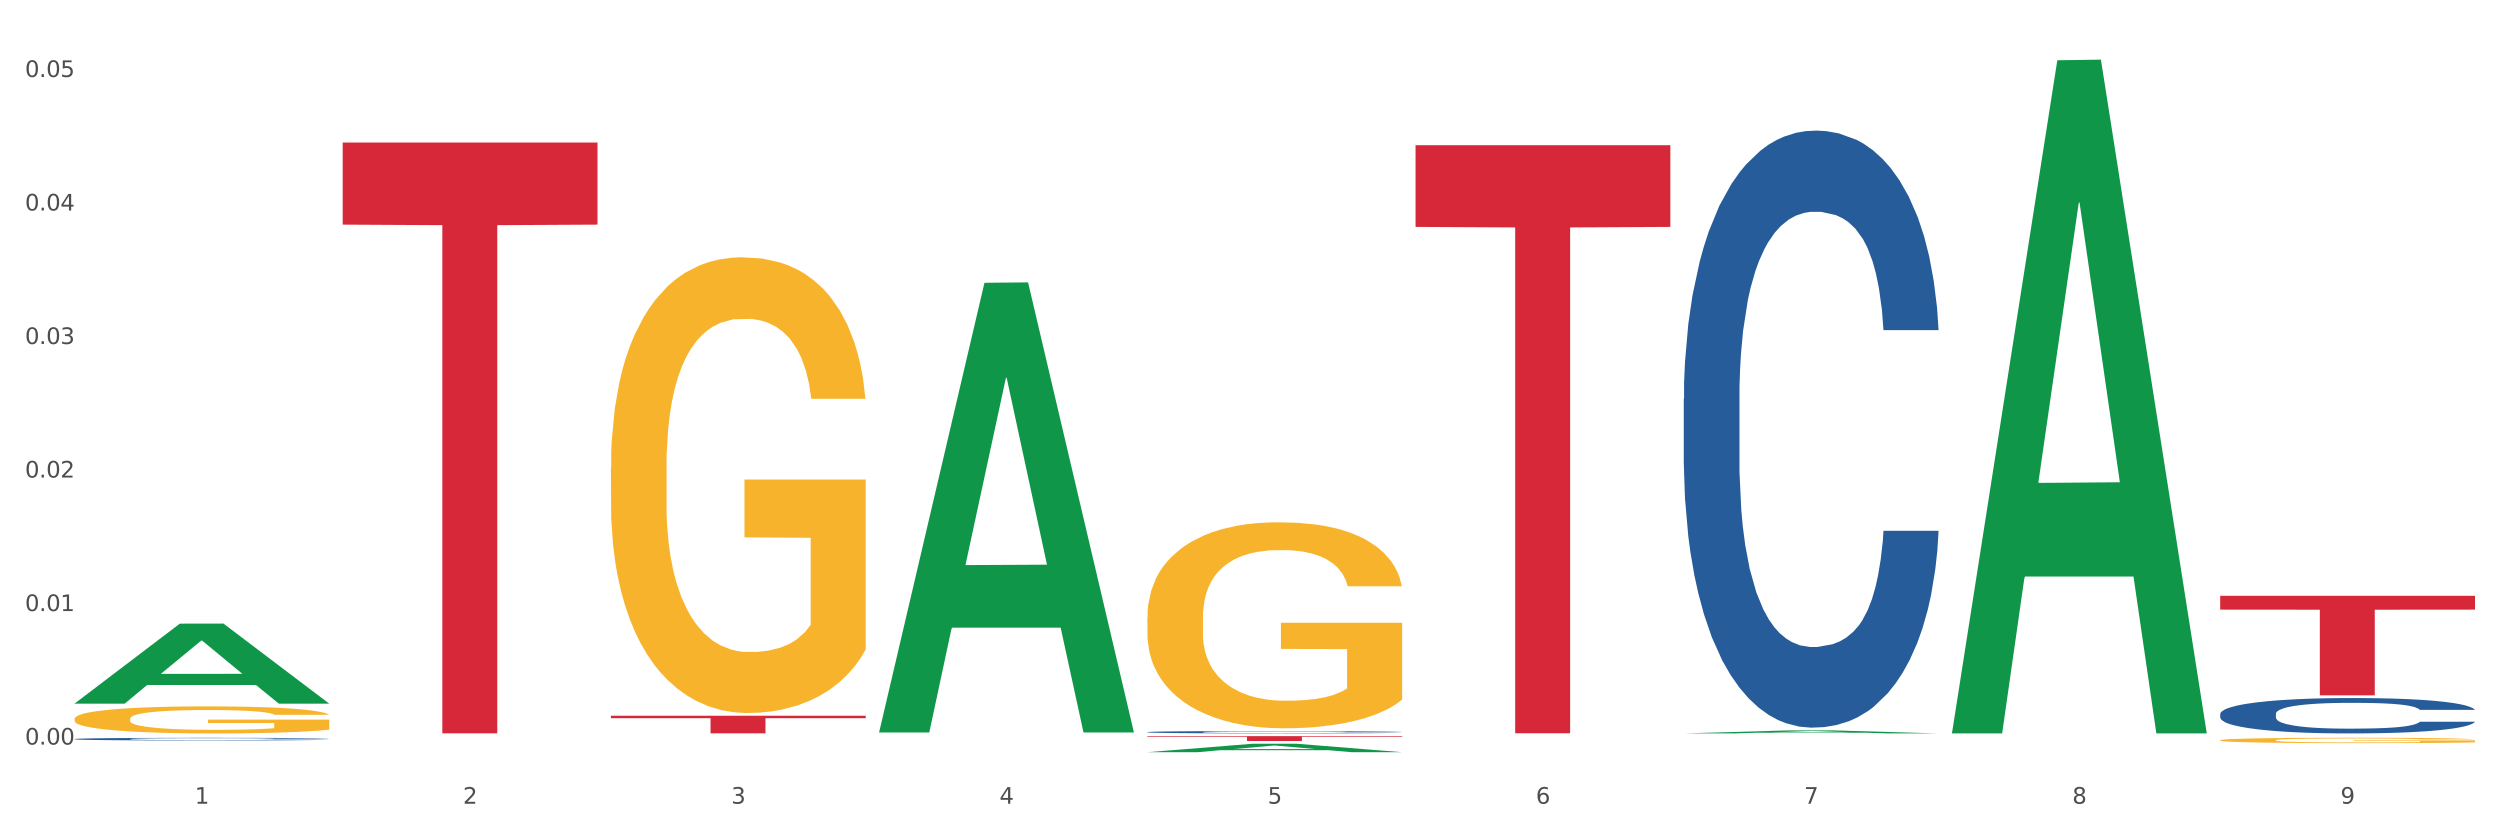 <?xml version="1.0" encoding="utf-8" standalone="no"?>
<!DOCTYPE svg PUBLIC "-//W3C//DTD SVG 1.1//EN"
  "http://www.w3.org/Graphics/SVG/1.1/DTD/svg11.dtd">
<svg xmlns:xlink="http://www.w3.org/1999/xlink" width="1080pt" height="360pt" viewBox="0 0 1080 360" xmlns="http://www.w3.org/2000/svg" version="1.1">
 <rect x="0" y="0" width="1080" height="360" fill="#333333" stroke="none"/>
 <defs>
  <style type="text/css">*{stroke-linejoin: round; stroke-linecap: butt}</style>
 </defs>
 <g id="figure_1">
  <g id="patch_1">
   <path d="M 0 360 
L 1080 360 
L 1080 0 
L 0 0 
z
" style="fill: #ffffff; stroke: #ffffff; stroke-linejoin: miter"/>
  </g>
  <g id="axes_1">
   <g id="matplotlib.axis_1">
    <g id="xtick_1">
     <g id="text_1">
      <!-- 1 -->
      <g style="fill: #4d4d4d" transform="translate(84.159 347.204) scale(0.096 -0.096)">
       <defs>
        <path id="DejaVuSans-31" d="M 794 531 
L 1825 531 
L 1825 4091 
L 703 3866 
L 703 4441 
L 1819 4666 
L 2450 4666 
L 2450 531 
L 3481 531 
L 3481 0 
L 794 0 
L 794 531 
z
" transform="scale(0.016)"/>
       </defs>
       <use xlink:href="#DejaVuSans-31"/>
      </g>
     </g>
    </g>
    <g id="xtick_2">
     <g id="text_2">
      <!-- 2 -->
      <g style="fill: #4d4d4d" transform="translate(200.027 347.204) scale(0.096 -0.096)">
       <defs>
        <path id="DejaVuSans-32" d="M 1228 531 
L 3431 531 
L 3431 0 
L 469 0 
L 469 531 
Q 828 903 1448 1529 
Q 2069 2156 2228 2338 
Q 2531 2678 2651 2914 
Q 2772 3150 2772 3378 
Q 2772 3750 2511 3984 
Q 2250 4219 1831 4219 
Q 1534 4219 1204 4116 
Q 875 4013 500 3803 
L 500 4441 
Q 881 4594 1212 4672 
Q 1544 4750 1819 4750 
Q 2544 4750 2975 4387 
Q 3406 4025 3406 3419 
Q 3406 3131 3298 2873 
Q 3191 2616 2906 2266 
Q 2828 2175 2409 1742 
Q 1991 1309 1228 531 
z
" transform="scale(0.016)"/>
       </defs>
       <use xlink:href="#DejaVuSans-32"/>
      </g>
     </g>
    </g>
    <g id="xtick_3">
     <g id="text_3">
      <!-- 3 -->
      <g style="fill: #4d4d4d" transform="translate(315.896 347.204) scale(0.096 -0.096)">
       <defs>
        <path id="DejaVuSans-33" d="M 2597 2516 
Q 3050 2419 3304 2112 
Q 3559 1806 3559 1356 
Q 3559 666 3084 287 
Q 2609 -91 1734 -91 
Q 1441 -91 1130 -33 
Q 819 25 488 141 
L 488 750 
Q 750 597 1062 519 
Q 1375 441 1716 441 
Q 2309 441 2620 675 
Q 2931 909 2931 1356 
Q 2931 1769 2642 2001 
Q 2353 2234 1838 2234 
L 1294 2234 
L 1294 2753 
L 1863 2753 
Q 2328 2753 2575 2939 
Q 2822 3125 2822 3475 
Q 2822 3834 2567 4026 
Q 2313 4219 1838 4219 
Q 1578 4219 1281 4162 
Q 984 4106 628 3988 
L 628 4550 
Q 988 4650 1302 4700 
Q 1616 4750 1894 4750 
Q 2613 4750 3031 4423 
Q 3450 4097 3450 3541 
Q 3450 3153 3228 2886 
Q 3006 2619 2597 2516 
z
" transform="scale(0.016)"/>
       </defs>
       <use xlink:href="#DejaVuSans-33"/>
      </g>
     </g>
    </g>
    <g id="xtick_4">
     <g id="text_4">
      <!-- 4 -->
      <g style="fill: #4d4d4d" transform="translate(431.765 347.204) scale(0.096 -0.096)">
       <defs>
        <path id="DejaVuSans-34" d="M 2419 4116 
L 825 1625 
L 2419 1625 
L 2419 4116 
z
M 2253 4666 
L 3047 4666 
L 3047 1625 
L 3713 1625 
L 3713 1100 
L 3047 1100 
L 3047 0 
L 2419 0 
L 2419 1100 
L 313 1100 
L 313 1709 
L 2253 4666 
z
" transform="scale(0.016)"/>
       </defs>
       <use xlink:href="#DejaVuSans-34"/>
      </g>
     </g>
    </g>
    <g id="xtick_5">
     <g id="text_5">
      <!-- 5 -->
      <g style="fill: #4d4d4d" transform="translate(547.634 347.204) scale(0.096 -0.096)">
       <defs>
        <path id="DejaVuSans-35" d="M 691 4666 
L 3169 4666 
L 3169 4134 
L 1269 4134 
L 1269 2991 
Q 1406 3038 1543 3061 
Q 1681 3084 1819 3084 
Q 2600 3084 3056 2656 
Q 3513 2228 3513 1497 
Q 3513 744 3044 326 
Q 2575 -91 1722 -91 
Q 1428 -91 1123 -41 
Q 819 9 494 109 
L 494 744 
Q 775 591 1075 516 
Q 1375 441 1709 441 
Q 2250 441 2565 725 
Q 2881 1009 2881 1497 
Q 2881 1984 2565 2268 
Q 2250 2553 1709 2553 
Q 1456 2553 1204 2497 
Q 953 2441 691 2322 
L 691 4666 
z
" transform="scale(0.016)"/>
       </defs>
       <use xlink:href="#DejaVuSans-35"/>
      </g>
     </g>
    </g>
    <g id="xtick_6">
     <g id="text_6">
      <!-- 6 -->
      <g style="fill: #4d4d4d" transform="translate(663.502 347.204) scale(0.096 -0.096)">
       <defs>
        <path id="DejaVuSans-36" d="M 2113 2584 
Q 1688 2584 1439 2293 
Q 1191 2003 1191 1497 
Q 1191 994 1439 701 
Q 1688 409 2113 409 
Q 2538 409 2786 701 
Q 3034 994 3034 1497 
Q 3034 2003 2786 2293 
Q 2538 2584 2113 2584 
z
M 3366 4563 
L 3366 3988 
Q 3128 4100 2886 4159 
Q 2644 4219 2406 4219 
Q 1781 4219 1451 3797 
Q 1122 3375 1075 2522 
Q 1259 2794 1537 2939 
Q 1816 3084 2150 3084 
Q 2853 3084 3261 2657 
Q 3669 2231 3669 1497 
Q 3669 778 3244 343 
Q 2819 -91 2113 -91 
Q 1303 -91 875 529 
Q 447 1150 447 2328 
Q 447 3434 972 4092 
Q 1497 4750 2381 4750 
Q 2619 4750 2861 4703 
Q 3103 4656 3366 4563 
z
" transform="scale(0.016)"/>
       </defs>
       <use xlink:href="#DejaVuSans-36"/>
      </g>
     </g>
    </g>
    <g id="xtick_7">
     <g id="text_7">
      <!-- 7 -->
      <g style="fill: #4d4d4d" transform="translate(779.371 347.204) scale(0.096 -0.096)">
       <defs>
        <path id="DejaVuSans-37" d="M 525 4666 
L 3525 4666 
L 3525 4397 
L 1831 0 
L 1172 0 
L 2766 4134 
L 525 4134 
L 525 4666 
z
" transform="scale(0.016)"/>
       </defs>
       <use xlink:href="#DejaVuSans-37"/>
      </g>
     </g>
    </g>
    <g id="xtick_8">
     <g id="text_8">
      <!-- 8 -->
      <g style="fill: #4d4d4d" transform="translate(895.24 347.204) scale(0.096 -0.096)">
       <defs>
        <path id="DejaVuSans-38" d="M 2034 2216 
Q 1584 2216 1326 1975 
Q 1069 1734 1069 1313 
Q 1069 891 1326 650 
Q 1584 409 2034 409 
Q 2484 409 2743 651 
Q 3003 894 3003 1313 
Q 3003 1734 2745 1975 
Q 2488 2216 2034 2216 
z
M 1403 2484 
Q 997 2584 770 2862 
Q 544 3141 544 3541 
Q 544 4100 942 4425 
Q 1341 4750 2034 4750 
Q 2731 4750 3128 4425 
Q 3525 4100 3525 3541 
Q 3525 3141 3298 2862 
Q 3072 2584 2669 2484 
Q 3125 2378 3379 2068 
Q 3634 1759 3634 1313 
Q 3634 634 3220 271 
Q 2806 -91 2034 -91 
Q 1263 -91 848 271 
Q 434 634 434 1313 
Q 434 1759 690 2068 
Q 947 2378 1403 2484 
z
M 1172 3481 
Q 1172 3119 1398 2916 
Q 1625 2713 2034 2713 
Q 2441 2713 2670 2916 
Q 2900 3119 2900 3481 
Q 2900 3844 2670 4047 
Q 2441 4250 2034 4250 
Q 1625 4250 1398 4047 
Q 1172 3844 1172 3481 
z
" transform="scale(0.016)"/>
       </defs>
       <use xlink:href="#DejaVuSans-38"/>
      </g>
     </g>
    </g>
    <g id="xtick_9">
     <g id="text_9">
      <!-- 9 -->
      <g style="fill: #4d4d4d" transform="translate(1011.108 347.204) scale(0.096 -0.096)">
       <defs>
        <path id="DejaVuSans-39" d="M 703 97 
L 703 672 
Q 941 559 1184 500 
Q 1428 441 1663 441 
Q 2288 441 2617 861 
Q 2947 1281 2994 2138 
Q 2813 1869 2534 1725 
Q 2256 1581 1919 1581 
Q 1219 1581 811 2004 
Q 403 2428 403 3163 
Q 403 3881 828 4315 
Q 1253 4750 1959 4750 
Q 2769 4750 3195 4129 
Q 3622 3509 3622 2328 
Q 3622 1225 3098 567 
Q 2575 -91 1691 -91 
Q 1453 -91 1209 -44 
Q 966 3 703 97 
z
M 1959 2075 
Q 2384 2075 2632 2365 
Q 2881 2656 2881 3163 
Q 2881 3666 2632 3958 
Q 2384 4250 1959 4250 
Q 1534 4250 1286 3958 
Q 1038 3666 1038 3163 
Q 1038 2656 1286 2365 
Q 1534 2075 1959 2075 
z
" transform="scale(0.016)"/>
       </defs>
       <use xlink:href="#DejaVuSans-39"/>
      </g>
     </g>
    </g>
    <g id="xtick_10"/>
    <g id="xtick_11"/>
    <g id="xtick_12"/>
    <g id="xtick_13"/>
    <g id="xtick_14"/>
    <g id="xtick_15"/>
    <g id="xtick_16"/>
    <g id="xtick_17"/>
   </g>
   <g id="matplotlib.axis_2">
    <g id="ytick_1">
     <g id="text_10">
      <!-- 0.00 -->
      <g style="fill: #4d4d4d" transform="translate(10.8 321.657) scale(0.096 -0.096)">
       <defs>
        <path id="DejaVuSans-30" d="M 2034 4250 
Q 1547 4250 1301 3770 
Q 1056 3291 1056 2328 
Q 1056 1369 1301 889 
Q 1547 409 2034 409 
Q 2525 409 2770 889 
Q 3016 1369 3016 2328 
Q 3016 3291 2770 3770 
Q 2525 4250 2034 4250 
z
M 2034 4750 
Q 2819 4750 3233 4129 
Q 3647 3509 3647 2328 
Q 3647 1150 3233 529 
Q 2819 -91 2034 -91 
Q 1250 -91 836 529 
Q 422 1150 422 2328 
Q 422 3509 836 4129 
Q 1250 4750 2034 4750 
z
" transform="scale(0.016)"/>
        <path id="DejaVuSans-2e" d="M 684 794 
L 1344 794 
L 1344 0 
L 684 0 
L 684 794 
z
" transform="scale(0.016)"/>
       </defs>
       <use xlink:href="#DejaVuSans-30"/>
       <use xlink:href="#DejaVuSans-2e" transform="translate(63.623 0)"/>
       <use xlink:href="#DejaVuSans-30" transform="translate(95.41 0)"/>
       <use xlink:href="#DejaVuSans-30" transform="translate(159.033 0)"/>
      </g>
     </g>
    </g>
    <g id="ytick_2">
     <g id="text_11">
      <!-- 0.01 -->
      <g style="fill: #4d4d4d" transform="translate(10.8 263.978) scale(0.096 -0.096)">
       <use xlink:href="#DejaVuSans-30"/>
       <use xlink:href="#DejaVuSans-2e" transform="translate(63.623 0)"/>
       <use xlink:href="#DejaVuSans-30" transform="translate(95.41 0)"/>
       <use xlink:href="#DejaVuSans-31" transform="translate(159.033 0)"/>
      </g>
     </g>
    </g>
    <g id="ytick_3">
     <g id="text_12">
      <!-- 0.02 -->
      <g style="fill: #4d4d4d" transform="translate(10.8 206.298) scale(0.096 -0.096)">
       <use xlink:href="#DejaVuSans-30"/>
       <use xlink:href="#DejaVuSans-2e" transform="translate(63.623 0)"/>
       <use xlink:href="#DejaVuSans-30" transform="translate(95.41 0)"/>
       <use xlink:href="#DejaVuSans-32" transform="translate(159.033 0)"/>
      </g>
     </g>
    </g>
    <g id="ytick_4">
     <g id="text_13">
      <!-- 0.03 -->
      <g style="fill: #4d4d4d" transform="translate(10.8 148.619) scale(0.096 -0.096)">
       <use xlink:href="#DejaVuSans-30"/>
       <use xlink:href="#DejaVuSans-2e" transform="translate(63.623 0)"/>
       <use xlink:href="#DejaVuSans-30" transform="translate(95.41 0)"/>
       <use xlink:href="#DejaVuSans-33" transform="translate(159.033 0)"/>
      </g>
     </g>
    </g>
    <g id="ytick_5">
     <g id="text_14">
      <!-- 0.04 -->
      <g style="fill: #4d4d4d" transform="translate(10.8 90.939) scale(0.096 -0.096)">
       <use xlink:href="#DejaVuSans-30"/>
       <use xlink:href="#DejaVuSans-2e" transform="translate(63.623 0)"/>
       <use xlink:href="#DejaVuSans-30" transform="translate(95.41 0)"/>
       <use xlink:href="#DejaVuSans-34" transform="translate(159.033 0)"/>
      </g>
     </g>
    </g>
    <g id="ytick_6">
     <g id="text_15">
      <!-- 0.05 -->
      <g style="fill: #4d4d4d" transform="translate(10.8 33.26) scale(0.096 -0.096)">
       <use xlink:href="#DejaVuSans-30"/>
       <use xlink:href="#DejaVuSans-2e" transform="translate(63.623 0)"/>
       <use xlink:href="#DejaVuSans-30" transform="translate(95.41 0)"/>
       <use xlink:href="#DejaVuSans-35" transform="translate(159.033 0)"/>
      </g>
     </g>
    </g>
    <g id="ytick_7"/>
    <g id="ytick_8"/>
    <g id="ytick_9"/>
    <g id="ytick_10"/>
    <g id="ytick_11"/>
   </g>
   <g id="PolyCollection_1">
    <path d="M 32.175 303.927 
L 32.288 303.894 
L 77.68 269.412 
L 96.518 269.379 
L 142.25 303.992 
L 120.462 303.992 
L 110.589 295.932 
L 63.722 295.932 
L 63.382 296.062 
L 53.85 303.992 
L 32.175 303.992 
L 32.175 303.927 
L 69.623 291.122 
L 104.689 291.089 
L 87.326 276.757 
L 87.099 276.692 
L 86.872 276.789 
L 69.51 291.089 
L 69.623 291.122 
L 32.175 303.927 
z
" clip-path="url(#pc6e4df4ecf)" style="fill: #109648"/>
    <path d="M 495.65 316.267 
L 495.78 316.266 
L 495.78 316.24 
L 496.17 316.204 
L 497.602 316.137 
L 499.423 316.087 
L 502.546 316.028 
L 504.237 316.003 
L 506.449 315.975 
L 511.003 315.931 
L 516.208 315.893 
L 519.851 315.872 
L 522.583 315.858 
L 528.698 315.835 
L 532.212 315.824 
L 535.855 315.815 
L 538.977 315.81 
L 544.182 315.803 
L 548.345 315.8 
L 553.16 315.799 
L 557.193 315.8 
L 562.528 315.804 
L 570.335 315.815 
L 573.327 315.822 
L 577.361 315.834 
L 581.524 315.849 
L 584.907 315.864 
L 588.81 315.886 
L 592.844 315.914 
L 596.747 315.951 
L 599.48 315.984 
L 601.692 316.019 
L 603.643 316.062 
L 605.075 316.108 
L 605.725 316.147 
L 581.915 316.147 
L 581.264 316.112 
L 579.963 316.074 
L 578.662 316.049 
L 577.23 316.028 
L 575.019 316.004 
L 573.067 315.989 
L 569.814 315.971 
L 566.821 315.959 
L 564.349 315.952 
L 561.357 315.947 
L 554.981 315.941 
L 550.427 315.941 
L 547.565 315.943 
L 544.052 315.948 
L 541.059 315.954 
L 537.546 315.966 
L 534.814 315.978 
L 532.081 315.994 
L 530.52 316.006 
L 528.178 316.027 
L 526.617 316.044 
L 524.535 316.073 
L 523.364 316.094 
L 521.282 316.148 
L 520.371 316.188 
L 519.981 316.216 
L 519.721 316.246 
L 519.721 316.395 
L 520.501 316.461 
L 521.152 316.49 
L 522.193 316.522 
L 524.145 316.564 
L 527.007 316.605 
L 530 316.635 
L 532.472 316.653 
L 534.814 316.666 
L 537.156 316.676 
L 540.018 316.686 
L 542.36 316.692 
L 545.873 316.697 
L 550.037 316.7 
L 553.29 316.7 
L 559.925 316.695 
L 562.918 316.691 
L 565.781 316.684 
L 568.903 316.674 
L 571.375 316.662 
L 572.807 316.654 
L 575.149 316.636 
L 576.97 316.616 
L 578.532 316.595 
L 579.573 316.576 
L 580.744 316.547 
L 581.654 316.515 
L 581.915 316.498 
L 605.725 316.498 
L 605.205 316.532 
L 604.294 316.565 
L 602.472 316.61 
L 601.041 316.636 
L 598.829 316.667 
L 596.487 316.694 
L 593.234 316.723 
L 590.242 316.745 
L 587.119 316.764 
L 583.736 316.781 
L 577.621 316.805 
L 575.409 316.812 
L 570.725 316.823 
L 567.082 316.83 
L 561.747 316.836 
L 556.282 316.84 
L 550.557 316.841 
L 545.483 316.839 
L 539.888 316.833 
L 536.375 316.828 
L 532.472 316.819 
L 527.918 316.806 
L 523.624 316.79 
L 519.591 316.771 
L 515.817 316.749 
L 512.304 316.724 
L 507.75 316.683 
L 504.367 316.643 
L 501.895 316.606 
L 500.204 316.575 
L 498.512 316.535 
L 497.602 316.507 
L 496.17 316.441 
L 495.65 316.379 
L 495.65 316.267 
z
" clip-path="url(#pc6e4df4ecf)" style="fill: #255c99"/>
    <path d="M 727.387 172.311 
L 727.517 172.075 
L 727.517 165.48 
L 727.908 156.528 
L 729.339 140.039 
L 731.161 127.554 
L 734.283 112.949 
L 735.975 106.825 
L 738.187 99.993 
L 742.741 88.922 
L 747.945 79.5 
L 751.588 74.317 
L 754.321 71.019 
L 760.436 65.13 
L 763.949 62.539 
L 767.592 60.419 
L 770.715 59.006 
L 775.919 57.357 
L 780.083 56.65 
L 784.897 56.415 
L 788.931 56.65 
L 794.265 57.592 
L 802.072 60.419 
L 805.065 62.068 
L 809.098 64.895 
L 813.262 68.664 
L 816.645 72.433 
L 820.548 77.851 
L 824.581 84.917 
L 828.485 93.869 
L 831.217 102.113 
L 833.429 110.829 
L 835.381 121.43 
L 836.812 132.972 
L 837.463 142.63 
L 813.652 142.63 
L 813.001 133.914 
L 811.7 124.492 
L 810.399 118.132 
L 808.968 112.949 
L 806.756 107.06 
L 804.804 103.291 
L 801.551 98.816 
L 798.559 95.989 
L 796.087 94.34 
L 793.094 92.927 
L 786.719 91.513 
L 782.165 91.513 
L 779.302 91.984 
L 775.789 93.162 
L 772.797 94.811 
L 769.284 97.638 
L 766.551 100.7 
L 763.819 104.705 
L 762.257 107.531 
L 759.915 112.714 
L 758.354 116.954 
L 756.272 124.256 
L 755.101 129.439 
L 753.019 142.866 
L 752.109 152.759 
L 751.718 159.591 
L 751.458 167.128 
L 751.458 203.876 
L 752.239 220.365 
L 752.889 227.432 
L 753.93 235.441 
L 755.882 245.806 
L 758.744 255.935 
L 761.737 263.238 
L 764.209 267.713 
L 766.551 271.011 
L 768.893 273.602 
L 771.756 275.958 
L 774.098 277.371 
L 777.611 278.785 
L 781.774 279.491 
L 785.027 279.491 
L 791.663 278.314 
L 794.656 277.136 
L 797.518 275.487 
L 800.641 272.896 
L 803.113 270.069 
L 804.544 267.949 
L 806.886 263.473 
L 808.708 258.762 
L 810.269 253.344 
L 811.31 248.633 
L 812.481 241.566 
L 813.392 233.557 
L 813.652 229.317 
L 837.463 229.317 
L 836.942 237.797 
L 836.031 246.042 
L 834.21 257.113 
L 832.779 263.473 
L 830.567 271.247 
L 828.225 277.842 
L 824.972 285.145 
L 821.979 290.563 
L 818.856 295.274 
L 815.474 299.514 
L 809.358 305.403 
L 807.146 307.052 
L 802.462 309.879 
L 798.819 311.528 
L 793.485 313.177 
L 788.02 314.119 
L 782.295 314.354 
L 777.22 313.883 
L 771.626 312.47 
L 768.113 311.057 
L 764.209 308.937 
L 759.655 305.639 
L 755.362 301.634 
L 751.328 296.923 
L 747.555 291.505 
L 744.042 285.38 
L 739.488 275.251 
L 736.105 265.358 
L 733.633 256.171 
L 731.941 248.397 
L 730.25 238.504 
L 729.339 231.672 
L 727.908 215.183 
L 727.387 199.872 
L 727.387 172.311 
z
" clip-path="url(#pc6e4df4ecf)" style="fill: #255c99"/>
    <path d="M 959.125 308.42 
L 959.255 308.406 
L 959.255 308.015 
L 959.645 307.484 
L 961.076 306.506 
L 962.898 305.766 
L 966.021 304.9 
L 967.712 304.537 
L 969.924 304.132 
L 974.478 303.476 
L 979.683 302.917 
L 983.326 302.61 
L 986.058 302.414 
L 992.173 302.065 
L 995.686 301.912 
L 999.33 301.786 
L 1002.452 301.702 
L 1007.657 301.604 
L 1011.82 301.563 
L 1016.635 301.549 
L 1020.668 301.563 
L 1026.003 301.618 
L 1033.809 301.786 
L 1036.802 301.884 
L 1040.835 302.051 
L 1044.999 302.275 
L 1048.382 302.498 
L 1052.285 302.819 
L 1056.319 303.238 
L 1060.222 303.769 
L 1062.955 304.258 
L 1065.167 304.775 
L 1067.118 305.403 
L 1068.549 306.087 
L 1069.2 306.66 
L 1045.389 306.66 
L 1044.739 306.143 
L 1043.438 305.585 
L 1042.137 305.208 
L 1040.705 304.9 
L 1038.493 304.551 
L 1036.542 304.328 
L 1033.289 304.062 
L 1030.296 303.895 
L 1027.824 303.797 
L 1024.832 303.713 
L 1018.456 303.629 
L 1013.902 303.629 
L 1011.04 303.657 
L 1007.527 303.727 
L 1004.534 303.825 
L 1001.021 303.993 
L 998.289 304.174 
L 995.556 304.412 
L 993.995 304.579 
L 991.653 304.886 
L 990.092 305.138 
L 988.01 305.571 
L 986.839 305.878 
L 984.757 306.674 
L 983.846 307.261 
L 983.456 307.666 
L 983.196 308.112 
L 983.196 310.291 
L 983.976 311.269 
L 984.627 311.688 
L 985.668 312.162 
L 987.619 312.777 
L 990.482 313.378 
L 993.474 313.81 
L 995.947 314.076 
L 998.289 314.271 
L 1000.631 314.425 
L 1003.493 314.565 
L 1005.835 314.648 
L 1009.348 314.732 
L 1013.512 314.774 
L 1016.765 314.774 
L 1023.4 314.704 
L 1026.393 314.634 
L 1029.255 314.537 
L 1032.378 314.383 
L 1034.85 314.215 
L 1036.282 314.09 
L 1038.624 313.824 
L 1040.445 313.545 
L 1042.006 313.224 
L 1043.047 312.945 
L 1044.218 312.526 
L 1045.129 312.051 
L 1045.389 311.799 
L 1069.2 311.799 
L 1068.68 312.302 
L 1067.769 312.791 
L 1065.947 313.447 
L 1064.516 313.824 
L 1062.304 314.285 
L 1059.962 314.676 
L 1056.709 315.109 
L 1053.717 315.43 
L 1050.594 315.71 
L 1047.211 315.961 
L 1041.096 316.31 
L 1038.884 316.408 
L 1034.2 316.576 
L 1030.557 316.673 
L 1025.222 316.771 
L 1019.757 316.827 
L 1014.032 316.841 
L 1008.958 316.813 
L 1003.363 316.729 
L 999.85 316.645 
L 995.947 316.52 
L 991.393 316.324 
L 987.099 316.087 
L 983.065 315.808 
L 979.292 315.486 
L 975.779 315.123 
L 971.225 314.523 
L 967.842 313.936 
L 965.37 313.391 
L 963.679 312.931 
L 961.987 312.344 
L 961.076 311.939 
L 959.645 310.961 
L 959.125 310.054 
L 959.125 308.42 
z
" clip-path="url(#pc6e4df4ecf)" style="fill: #255c99"/>
    <path d="M 263.912 309.199 
L 373.988 309.199 
L 373.988 310.257 
L 330.688 310.264 
L 330.688 316.812 
L 306.951 316.812 
L 306.951 310.264 
L 263.912 310.257 
L 263.912 309.207 
L 263.912 309.199 
z
" clip-path="url(#pc6e4df4ecf)" style="fill: #d62839"/>
    <path d="M 32.175 310.558 
L 32.305 310.548 
L 32.305 310.164 
L 32.565 309.833 
L 33.864 309.033 
L 35.814 308.372 
L 37.243 308.02 
L 38.673 307.732 
L 40.362 307.444 
L 42.442 307.145 
L 46.211 306.708 
L 48.55 306.484 
L 51.409 306.249 
L 56.607 305.908 
L 60.376 305.716 
L 64.275 305.556 
L 70.643 305.364 
L 74.802 305.278 
L 79.22 305.214 
L 84.548 305.172 
L 88.577 305.161 
L 97.414 305.193 
L 104.952 305.289 
L 108.591 305.364 
L 113.269 305.492 
L 115.739 305.577 
L 119.767 305.748 
L 123.926 305.972 
L 126.785 306.164 
L 131.074 306.526 
L 134.323 306.889 
L 137.312 307.337 
L 138.871 307.646 
L 140.041 307.934 
L 141.081 308.265 
L 142.12 308.788 
L 118.728 308.788 
L 117.818 308.414 
L 116.388 308.062 
L 114.309 307.721 
L 112.49 307.508 
L 109.371 307.241 
L 106.512 307.07 
L 103.522 306.942 
L 99.884 306.836 
L 97.025 306.782 
L 92.996 306.74 
L 85.068 306.75 
L 79.74 306.836 
L 76.101 306.942 
L 73.762 307.038 
L 71.683 307.145 
L 69.343 307.294 
L 66.614 307.518 
L 64.665 307.721 
L 62.715 307.977 
L 61.156 308.233 
L 59.726 308.532 
L 58.557 308.852 
L 57.647 309.182 
L 56.867 309.588 
L 56.217 310.26 
L 56.217 311.721 
L 56.477 312.052 
L 57.127 312.489 
L 57.907 312.82 
L 59.206 313.214 
L 60.376 313.481 
L 62.585 313.865 
L 65.055 314.185 
L 67.004 314.388 
L 68.953 314.558 
L 72.332 314.793 
L 76.101 314.985 
L 79.35 315.102 
L 83.769 315.209 
L 86.758 315.252 
L 89.357 315.273 
L 95.725 315.273 
L 100.274 315.241 
L 105.342 315.166 
L 109.241 315.07 
L 112.49 314.953 
L 116.129 314.761 
L 118.468 314.58 
L 118.468 312.35 
L 89.877 312.34 
L 89.877 310.857 
L 142.25 310.857 
L 142.25 315.209 
L 140.041 315.433 
L 137.572 315.636 
L 134.973 315.817 
L 131.074 316.041 
L 126.395 316.254 
L 122.237 316.404 
L 117.818 316.532 
L 112.62 316.649 
L 105.862 316.756 
L 101.703 316.798 
L 96.505 316.83 
L 90.397 316.841 
L 85.068 316.82 
L 79.87 316.766 
L 74.412 316.67 
L 69.083 316.532 
L 65.055 316.393 
L 61.026 316.222 
L 56.737 315.998 
L 53.358 315.785 
L 50.759 315.593 
L 47.9 315.348 
L 44.781 315.028 
L 42.442 314.74 
L 40.362 314.441 
L 38.153 314.057 
L 36.594 313.726 
L 35.034 313.31 
L 34.124 313.001 
L 33.085 312.521 
L 32.305 311.849 
L 32.175 310.558 
z
" clip-path="url(#pc6e4df4ecf)" style="fill: #f7b32b"/>
    <path d="M 495.65 318.01 
L 605.725 318.01 
L 605.725 318.303 
L 562.425 318.305 
L 562.425 320.12 
L 538.689 320.12 
L 538.689 318.305 
L 495.65 318.303 
L 495.65 318.012 
L 495.65 318.01 
z
" clip-path="url(#pc6e4df4ecf)" style="fill: #d62839"/>
    <path d="M 611.519 62.713 
L 721.594 62.713 
L 721.594 98.019 
L 678.294 98.257 
L 678.294 316.772 
L 654.557 316.772 
L 654.557 98.257 
L 611.519 98.019 
L 611.519 62.951 
L 611.519 62.713 
z
" clip-path="url(#pc6e4df4ecf)" style="fill: #d62839"/>
    <path d="M 959.125 257.386 
L 1069.2 257.386 
L 1069.2 263.36 
L 1025.9 263.401 
L 1025.9 300.38 
L 1002.164 300.38 
L 1002.164 263.401 
L 959.125 263.36 
L 959.125 257.426 
L 959.125 257.386 
z
" clip-path="url(#pc6e4df4ecf)" style="fill: #d62839"/>
    <path d="M 32.175 319.256 
L 32.305 319.255 
L 32.305 319.225 
L 32.695 319.186 
L 34.127 319.112 
L 35.948 319.057 
L 39.071 318.992 
L 40.762 318.965 
L 42.974 318.935 
L 47.528 318.886 
L 52.733 318.844 
L 56.376 318.821 
L 59.108 318.806 
L 65.224 318.78 
L 68.737 318.768 
L 72.38 318.759 
L 75.503 318.753 
L 80.707 318.745 
L 84.871 318.742 
L 89.685 318.741 
L 93.718 318.742 
L 99.053 318.746 
L 106.86 318.759 
L 109.852 318.766 
L 113.886 318.779 
L 118.049 318.796 
L 121.432 318.812 
L 125.336 318.836 
L 129.369 318.868 
L 133.273 318.907 
L 136.005 318.944 
L 138.217 318.983 
L 140.168 319.03 
L 141.6 319.081 
L 142.25 319.124 
L 118.44 319.124 
L 117.789 319.085 
L 116.488 319.043 
L 115.187 319.015 
L 113.756 318.992 
L 111.544 318.966 
L 109.592 318.949 
L 106.339 318.929 
L 103.347 318.917 
L 100.874 318.91 
L 97.882 318.903 
L 91.506 318.897 
L 86.952 318.897 
L 84.09 318.899 
L 80.577 318.904 
L 77.584 318.912 
L 74.071 318.924 
L 71.339 318.938 
L 68.607 318.956 
L 67.045 318.968 
L 64.703 318.991 
L 63.142 319.01 
L 61.06 319.042 
L 59.889 319.065 
L 57.807 319.125 
L 56.896 319.169 
L 56.506 319.199 
L 56.246 319.233 
L 56.246 319.396 
L 57.027 319.469 
L 57.677 319.5 
L 58.718 319.536 
L 60.67 319.582 
L 63.532 319.627 
L 66.525 319.659 
L 68.997 319.679 
L 71.339 319.694 
L 73.681 319.705 
L 76.543 319.716 
L 78.885 319.722 
L 82.398 319.728 
L 86.562 319.731 
L 89.815 319.731 
L 96.451 319.726 
L 99.443 319.721 
L 102.306 319.714 
L 105.428 319.702 
L 107.901 319.69 
L 109.332 319.68 
L 111.674 319.66 
L 113.495 319.639 
L 115.057 319.615 
L 116.098 319.594 
L 117.269 319.563 
L 118.179 319.528 
L 118.44 319.509 
L 142.25 319.509 
L 141.73 319.546 
L 140.819 319.583 
L 138.997 319.632 
L 137.566 319.66 
L 135.354 319.695 
L 133.012 319.724 
L 129.759 319.756 
L 126.767 319.781 
L 123.644 319.801 
L 120.261 319.82 
L 114.146 319.846 
L 111.934 319.854 
L 107.25 319.866 
L 103.607 319.874 
L 98.272 319.881 
L 92.807 319.885 
L 87.083 319.886 
L 82.008 319.884 
L 76.413 319.878 
L 72.9 319.872 
L 68.997 319.862 
L 64.443 319.847 
L 60.149 319.83 
L 56.116 319.809 
L 52.342 319.785 
L 48.829 319.758 
L 44.275 319.713 
L 40.893 319.669 
L 38.42 319.628 
L 36.729 319.593 
L 35.037 319.549 
L 34.127 319.519 
L 32.695 319.446 
L 32.175 319.378 
L 32.175 319.256 
z
" clip-path="url(#pc6e4df4ecf)" style="fill: #255c99"/>
    <path d="M 148.044 61.565 
L 258.119 61.565 
L 258.119 97.035 
L 214.819 97.274 
L 214.819 316.801 
L 191.083 316.801 
L 191.083 97.274 
L 148.044 97.035 
L 148.044 61.805 
L 148.044 61.565 
z
" clip-path="url(#pc6e4df4ecf)" style="fill: #d62839"/>
    <path d="M 959.125 319.784 
L 959.255 319.782 
L 959.255 319.705 
L 959.515 319.64 
L 960.814 319.481 
L 962.764 319.349 
L 964.193 319.279 
L 965.623 319.222 
L 967.312 319.164 
L 969.391 319.105 
L 973.16 319.018 
L 975.5 318.973 
L 978.359 318.927 
L 983.557 318.859 
L 987.326 318.82 
L 991.225 318.789 
L 997.593 318.75 
L 1001.751 318.733 
L 1006.17 318.721 
L 1011.498 318.712 
L 1015.527 318.71 
L 1024.364 318.716 
L 1031.902 318.736 
L 1035.541 318.75 
L 1040.219 318.776 
L 1042.688 318.793 
L 1046.717 318.827 
L 1050.876 318.871 
L 1053.735 318.91 
L 1058.024 318.982 
L 1061.273 319.054 
L 1064.262 319.143 
L 1065.821 319.205 
L 1066.991 319.262 
L 1068.03 319.328 
L 1069.07 319.432 
L 1045.677 319.432 
L 1044.768 319.357 
L 1043.338 319.287 
L 1041.259 319.219 
L 1039.439 319.177 
L 1036.32 319.124 
L 1033.461 319.09 
L 1030.472 319.065 
L 1026.833 319.043 
L 1023.974 319.033 
L 1019.946 319.024 
L 1012.018 319.026 
L 1006.69 319.043 
L 1003.051 319.065 
L 1000.712 319.084 
L 998.632 319.105 
L 996.293 319.135 
L 993.564 319.179 
L 991.614 319.219 
L 989.665 319.27 
L 988.106 319.321 
L 986.676 319.381 
L 985.506 319.444 
L 984.597 319.51 
L 983.817 319.591 
L 983.167 319.725 
L 983.167 320.015 
L 983.427 320.081 
L 984.077 320.168 
L 984.857 320.234 
L 986.156 320.312 
L 987.326 320.366 
L 989.535 320.442 
L 992.004 320.506 
L 993.954 320.546 
L 995.903 320.58 
L 999.282 320.627 
L 1003.051 320.665 
L 1006.3 320.688 
L 1010.718 320.709 
L 1013.708 320.718 
L 1016.307 320.722 
L 1022.675 320.722 
L 1027.223 320.716 
L 1032.292 320.701 
L 1036.19 320.682 
L 1039.439 320.658 
L 1043.078 320.62 
L 1045.418 320.584 
L 1045.418 320.141 
L 1016.827 320.138 
L 1016.827 319.843 
L 1069.2 319.843 
L 1069.2 320.709 
L 1066.991 320.754 
L 1064.521 320.794 
L 1061.922 320.83 
L 1058.024 320.875 
L 1053.345 320.917 
L 1049.186 320.947 
L 1044.768 320.973 
L 1039.569 320.996 
L 1032.811 321.017 
L 1028.653 321.026 
L 1023.454 321.032 
L 1017.346 321.034 
L 1012.018 321.03 
L 1006.82 321.019 
L 1001.361 321 
L 996.033 320.973 
L 992.004 320.945 
L 987.976 320.911 
L 983.687 320.866 
L 980.308 320.824 
L 977.709 320.786 
L 974.85 320.737 
L 971.731 320.673 
L 969.391 320.616 
L 967.312 320.557 
L 965.103 320.48 
L 963.543 320.414 
L 961.984 320.332 
L 961.074 320.27 
L 960.034 320.175 
L 959.255 320.041 
L 959.125 319.784 
z
" clip-path="url(#pc6e4df4ecf)" style="fill: #f7b32b"/>
    <path d="M 495.65 266.756 
L 495.78 266.674 
L 495.78 263.748 
L 496.04 261.229 
L 497.339 255.132 
L 499.289 250.093 
L 500.718 247.411 
L 502.148 245.216 
L 503.837 243.022 
L 505.917 240.746 
L 509.685 237.413 
L 512.025 235.706 
L 514.884 233.918 
L 520.082 231.317 
L 523.851 229.854 
L 527.75 228.635 
L 534.118 227.172 
L 538.276 226.521 
L 542.695 226.034 
L 548.023 225.709 
L 552.052 225.627 
L 560.889 225.871 
L 568.427 226.603 
L 572.066 227.172 
L 576.744 228.147 
L 579.214 228.797 
L 583.242 230.098 
L 587.401 231.805 
L 590.26 233.268 
L 594.549 236.031 
L 597.798 238.795 
L 600.787 242.209 
L 602.346 244.566 
L 603.516 246.76 
L 604.556 249.28 
L 605.595 253.263 
L 582.203 253.263 
L 581.293 250.418 
L 579.863 247.736 
L 577.784 245.135 
L 575.965 243.509 
L 572.846 241.477 
L 569.986 240.177 
L 566.997 239.201 
L 563.359 238.389 
L 560.499 237.982 
L 556.471 237.657 
L 548.543 237.738 
L 543.215 238.389 
L 539.576 239.201 
L 537.237 239.933 
L 535.157 240.746 
L 532.818 241.884 
L 530.089 243.591 
L 528.14 245.135 
L 526.19 247.086 
L 524.631 249.036 
L 523.201 251.312 
L 522.032 253.751 
L 521.122 256.27 
L 520.342 259.359 
L 519.692 264.48 
L 519.692 275.615 
L 519.952 278.135 
L 520.602 281.468 
L 521.382 283.987 
L 522.681 286.995 
L 523.851 289.027 
L 526.06 291.953 
L 528.529 294.391 
L 530.479 295.936 
L 532.428 297.236 
L 535.807 299.024 
L 539.576 300.487 
L 542.825 301.381 
L 547.244 302.194 
L 550.233 302.519 
L 552.832 302.682 
L 559.2 302.682 
L 563.748 302.438 
L 568.817 301.869 
L 572.716 301.138 
L 575.965 300.244 
L 579.603 298.78 
L 581.943 297.399 
L 581.943 280.411 
L 553.352 280.33 
L 553.352 269.032 
L 605.725 269.032 
L 605.725 302.194 
L 603.516 303.901 
L 601.047 305.446 
L 598.447 306.827 
L 594.549 308.534 
L 589.87 310.16 
L 585.711 311.298 
L 581.293 312.273 
L 576.094 313.167 
L 569.337 313.98 
L 565.178 314.305 
L 559.98 314.549 
L 553.871 314.63 
L 548.543 314.468 
L 543.345 314.061 
L 537.887 313.33 
L 532.558 312.273 
L 528.529 311.217 
L 524.501 309.916 
L 520.212 308.209 
L 516.833 306.583 
L 514.234 305.12 
L 511.375 303.251 
L 508.256 300.813 
L 505.917 298.618 
L 503.837 296.342 
L 501.628 293.416 
L 500.068 290.896 
L 498.509 287.726 
L 497.599 285.369 
L 496.56 281.711 
L 495.78 276.591 
L 495.65 266.756 
z
" clip-path="url(#pc6e4df4ecf)" style="fill: #f7b32b"/>
    <path d="M 263.912 202.124 
L 264.042 201.944 
L 264.042 195.471 
L 264.302 189.897 
L 265.602 176.411 
L 267.551 165.263 
L 268.981 159.329 
L 270.41 154.475 
L 272.1 149.62 
L 274.179 144.585 
L 277.948 137.213 
L 280.287 133.437 
L 283.146 129.481 
L 288.345 123.727 
L 292.114 120.491 
L 296.012 117.794 
L 302.38 114.557 
L 306.539 113.119 
L 310.958 112.04 
L 316.286 111.321 
L 320.315 111.141 
L 329.152 111.68 
L 336.689 113.299 
L 340.328 114.557 
L 345.007 116.715 
L 347.476 118.153 
L 351.505 121.03 
L 355.663 124.806 
L 358.523 128.043 
L 362.811 134.156 
L 366.06 140.27 
L 369.049 147.822 
L 370.609 153.036 
L 371.778 157.891 
L 372.818 163.465 
L 373.858 172.276 
L 350.465 172.276 
L 349.555 165.982 
L 348.126 160.049 
L 346.047 154.295 
L 344.227 150.699 
L 341.108 146.203 
L 338.249 143.326 
L 335.26 141.169 
L 331.621 139.371 
L 328.762 138.472 
L 324.733 137.752 
L 316.806 137.932 
L 311.477 139.371 
L 307.839 141.169 
L 305.499 142.787 
L 303.42 144.585 
L 301.081 147.102 
L 298.352 150.878 
L 296.402 154.295 
L 294.453 158.61 
L 292.893 162.926 
L 291.464 167.96 
L 290.294 173.354 
L 289.384 178.928 
L 288.605 185.761 
L 287.955 197.089 
L 287.955 221.723 
L 288.215 227.297 
L 288.865 234.669 
L 289.644 240.243 
L 290.944 246.896 
L 292.114 251.391 
L 294.323 257.864 
L 296.792 263.258 
L 298.741 266.675 
L 300.691 269.552 
L 304.07 273.507 
L 307.839 276.744 
L 311.088 278.722 
L 315.506 280.52 
L 318.495 281.239 
L 321.094 281.599 
L 327.462 281.599 
L 332.011 281.059 
L 337.079 279.801 
L 340.978 278.182 
L 344.227 276.204 
L 347.866 272.968 
L 350.205 269.911 
L 350.205 232.331 
L 321.614 232.152 
L 321.614 207.158 
L 373.988 207.158 
L 373.988 280.52 
L 371.778 284.296 
L 369.309 287.712 
L 366.71 290.769 
L 362.811 294.545 
L 358.133 298.141 
L 353.974 300.658 
L 349.555 302.816 
L 344.357 304.794 
L 337.599 306.592 
L 333.44 307.311 
L 328.242 307.851 
L 322.134 308.03 
L 316.806 307.671 
L 311.607 306.772 
L 306.149 305.153 
L 300.821 302.816 
L 296.792 300.478 
L 292.763 297.602 
L 288.475 293.826 
L 285.096 290.229 
L 282.497 286.993 
L 279.637 282.857 
L 276.518 277.463 
L 274.179 272.608 
L 272.1 267.574 
L 269.891 261.101 
L 268.331 255.527 
L 266.772 248.514 
L 265.862 243.3 
L 264.822 235.208 
L 264.042 223.88 
L 263.912 202.124 
z
" clip-path="url(#pc6e4df4ecf)" style="fill: #f7b32b"/>
    <path d="M 843.256 316.294 
L 843.369 316.021 
L 888.761 26.033 
L 907.599 25.759 
L 953.331 316.841 
L 931.543 316.841 
L 921.67 249.059 
L 874.803 249.059 
L 874.463 250.152 
L 864.931 316.841 
L 843.256 316.841 
L 843.256 316.294 
L 880.704 208.608 
L 915.77 208.335 
L 898.407 87.802 
L 898.18 87.256 
L 897.953 88.076 
L 880.591 208.335 
L 880.704 208.608 
L 843.256 316.294 
z
" clip-path="url(#pc6e4df4ecf)" style="fill: #109648"/>
    <path d="M 727.387 316.839 
L 727.501 316.837 
L 772.893 315.525 
L 791.73 315.523 
L 837.463 316.841 
L 815.674 316.841 
L 805.802 316.534 
L 758.935 316.534 
L 758.594 316.539 
L 749.062 316.841 
L 727.387 316.841 
L 727.387 316.839 
L 764.836 316.351 
L 799.901 316.35 
L 782.538 315.804 
L 782.311 315.802 
L 782.084 315.806 
L 764.722 316.35 
L 764.836 316.351 
L 727.387 316.839 
z
" clip-path="url(#pc6e4df4ecf)" style="fill: #109648"/>
    <path d="M 495.65 324.943 
L 495.763 324.939 
L 541.155 321.293 
L 559.993 321.289 
L 605.725 324.95 
L 583.937 324.95 
L 574.064 324.097 
L 527.197 324.097 
L 526.857 324.111 
L 517.324 324.95 
L 495.65 324.95 
L 495.65 324.943 
L 533.098 323.589 
L 568.163 323.585 
L 550.801 322.069 
L 550.574 322.063 
L 550.347 322.073 
L 532.985 323.585 
L 533.098 323.589 
L 495.65 324.943 
z
" clip-path="url(#pc6e4df4ecf)" style="fill: #109648"/>
    <path d="M 379.781 316.051 
L 379.895 315.869 
L 425.286 122.165 
L 444.124 121.982 
L 489.856 316.416 
L 468.068 316.416 
L 458.196 271.14 
L 411.328 271.14 
L 410.988 271.87 
L 401.456 316.416 
L 379.781 316.416 
L 379.781 316.051 
L 417.229 244.12 
L 452.295 243.937 
L 434.932 163.425 
L 434.705 163.06 
L 434.478 163.607 
L 417.116 243.937 
L 417.229 244.12 
L 379.781 316.051 
z
" clip-path="url(#pc6e4df4ecf)" style="fill: #109648"/>
   </g>
  </g>
 </g>
 <defs>
  <clipPath id="pc6e4df4ecf">
   <rect x="32.175" y="10.8" width="1037.025" height="329.109"/>
  </clipPath>
 </defs>
</svg>
